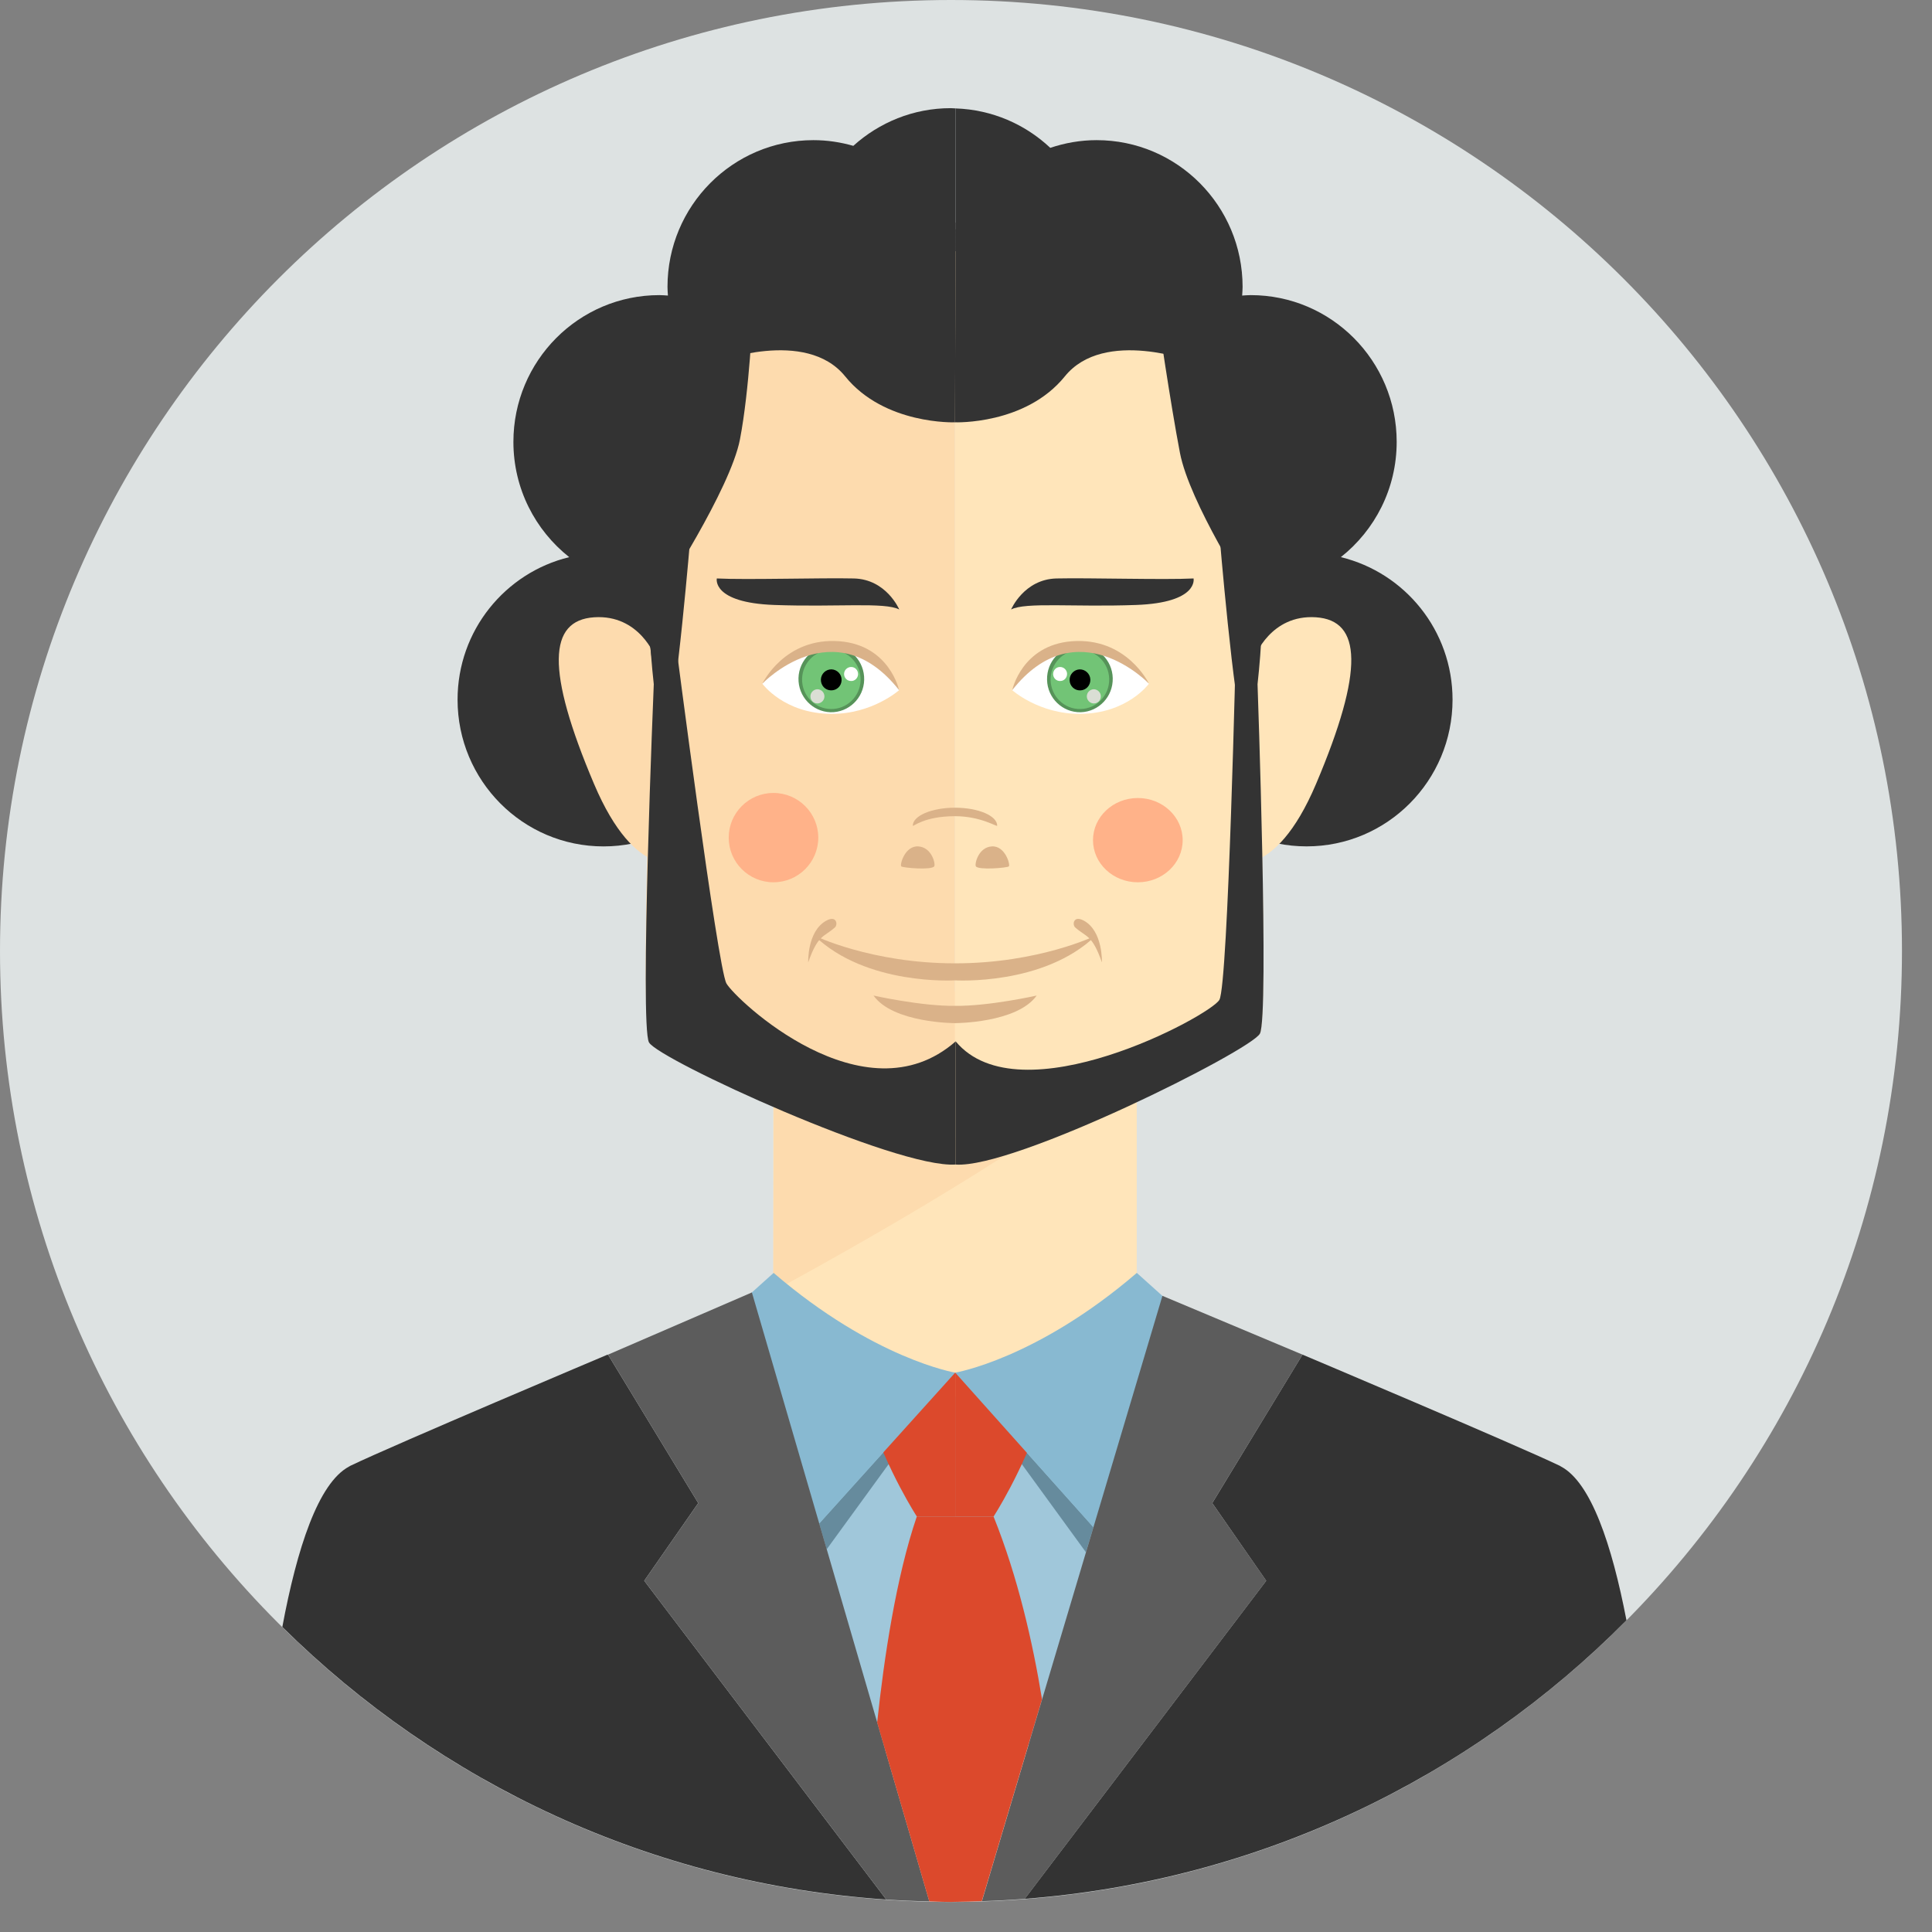 <svg width="61" height="61" viewBox="0 0 61 61" fill="none" xmlns="http://www.w3.org/2000/svg">
<rect x="0" y="0" width="61" height="61" fill="#808080" stroke="none"/>
<path d="M60.052 30.026C60.052 46.608 46.609 60.052 30.026 60.052C13.444 60.052 0 46.608 0 30.026C0 13.443 13.444 0 30.026 0C46.609 0 60.052 13.443 60.052 30.026Z" fill="#DDE2E2"/>
<path d="M30.16 55.181C30.16 55.181 26.362 55.362 26.103 55.181C25.844 54.999 24.647 49.139 24.678 48.229C24.709 47.322 24.954 44.277 26.103 44.277C27.253 44.277 35.817 42.006 36.986 43.823C38.155 45.64 34.158 57.498 30.16 55.181Z" fill="#A0C7DA"/>
<path d="M30.16 43.339L26.102 48.916L25.865 48.102L30.16 43.339Z" fill="#668B9D"/>
<path d="M30.16 43.339L34.286 49.009L34.522 48.219L30.16 43.339Z" fill="#668B9D"/>
<path d="M24.166 13.681L21.97 13.778C21.998 13.746 24.108 10.333 29.962 10.181C30.029 10.178 30.102 10.176 30.172 10.175V3.423C30.12 3.422 30.069 3.415 30.017 3.415C28.834 3.415 27.758 3.868 26.942 4.605C26.542 4.49 26.12 4.425 25.683 4.425C23.138 4.425 21.075 6.499 21.075 9.059C21.075 9.151 21.083 9.242 21.089 9.332C20.998 9.326 20.908 9.318 20.818 9.318C18.273 9.318 16.21 11.393 16.21 13.952C16.21 15.43 16.901 16.742 17.972 17.591C15.951 18.082 14.447 19.907 14.447 22.091C14.447 24.649 16.51 26.724 19.055 26.724C21.601 26.724 23.664 24.649 23.664 22.091C23.664 20.612 22.973 19.299 21.901 18.451C22.874 18.215 23.724 17.667 24.347 16.922C22.545 16.777 21.318 16.637 21.318 16.637C22.191 15.388 23.154 14.42 24.166 13.681Z" fill="#333333"/>
<path d="M42.335 17.591C43.408 16.742 44.098 15.43 44.098 13.952C44.098 11.392 42.035 9.318 39.49 9.318C39.398 9.318 39.309 9.326 39.219 9.332C39.224 9.241 39.233 9.15 39.233 9.059C39.233 6.499 37.17 4.425 34.624 4.425C34.113 4.425 33.621 4.513 33.161 4.668C32.373 3.927 31.327 3.462 30.172 3.423V10.176C32.032 10.139 34.86 10.266 37.23 12.8L35.941 12.966C38.183 14.131 39.25 15.741 37.863 16.4C37.381 16.63 36.729 16.801 35.967 16.928C36.589 17.669 37.438 18.215 38.408 18.45C37.336 19.298 36.645 20.612 36.645 22.09C36.645 24.649 38.708 26.723 41.254 26.723C43.799 26.723 45.862 24.649 45.862 22.09C45.861 19.907 44.357 18.081 42.335 17.591Z" fill="#333333"/>
<path d="M30.153 31.307L24.416 28.43V41.435C24.416 41.435 26.636 44.096 30.153 44.096C34.31 44.096 35.891 41.645 35.891 41.645V30.348L30.153 31.307Z" fill="#FFE5BA"/>
<path d="M35.891 33.493C35.891 33.493 33.149 36.02 24.416 40.769L24.434 32.266L35.891 33.493Z" fill="#FDDBAE"/>
<path d="M20.622 20.757C20.622 20.757 20.191 32.098 20.491 32.638C20.791 33.176 28.287 36.058 30.153 35.923V7.931C27.968 7.933 19.253 8.45 20.622 20.757Z" fill="#FDDBAE"/>
<path d="M30.291 7.931C30.25 7.931 30.201 7.931 30.152 7.931V35.923C32.019 36.058 39.478 33.176 39.777 32.638C40.077 32.098 39.684 20.757 39.684 20.757C40.738 8.423 32.54 7.948 30.291 7.931Z" fill="#FFE5BA"/>
<path d="M38.816 27.201C38.816 27.201 40.223 27.884 41.552 24.752C43.081 21.146 42.99 19.588 41.552 19.49C40.113 19.393 39.618 20.74 39.618 20.74L38.816 27.201Z" fill="#FFE5BA"/>
<path d="M21.491 27.201C21.491 27.201 20.085 27.884 18.756 24.752C17.227 21.146 17.316 19.588 18.756 19.49C20.195 19.393 20.689 20.74 20.689 20.74L21.491 27.201Z" fill="#FDDBAE"/>
<path d="M20.879 18.78C20.879 18.78 23.059 15.449 23.363 13.873C23.665 12.3 23.763 9.957 23.763 9.957C23.763 9.957 17.82 9.957 20.604 20.539L20.879 18.78Z" fill="#333333"/>
<path d="M39.435 18.78C39.435 18.78 37.557 15.872 37.255 14.298C36.952 12.723 36.551 9.957 36.551 9.957C36.551 9.957 42.493 9.957 39.709 20.539L39.435 18.78Z" fill="#333333"/>
<path d="M31.924 19.244C31.924 19.244 32.33 18.288 33.358 18.264C34.387 18.24 36.753 18.312 37.685 18.264C37.685 18.264 37.852 19.029 35.869 19.101C33.884 19.173 32.378 19.005 31.924 19.244Z" fill="#333333"/>
<path d="M28.393 19.244C28.393 19.244 27.988 18.288 26.959 18.264C25.932 18.24 23.565 18.312 22.632 18.264C22.632 18.264 22.465 19.029 24.449 19.101C26.433 19.173 27.94 19.005 28.393 19.244Z" fill="#333333"/>
<path d="M38.5 16.856C38.5 16.856 38.953 22.312 39.265 23.124C39.382 23.428 39.732 20.765 39.778 20.428C39.857 19.846 40.931 15.991 38.5 16.856Z" fill="#333333"/>
<path d="M21.806 16.856C21.806 16.856 21.354 22.312 21.041 23.124C20.925 23.428 20.574 20.765 20.529 20.428C20.449 19.846 19.376 15.991 21.806 16.856Z" fill="#333333"/>
<path d="M22.6 11.434C22.6 11.434 25.441 10.345 26.684 11.882C27.926 13.42 30.153 13.334 30.153 13.334L30.173 7.24C30.173 7.24 25.423 7.179 22.105 10.471C18.786 13.761 22.6 11.434 22.6 11.434Z" fill="#333333"/>
<path d="M37.706 11.434C37.706 11.434 34.864 10.345 33.621 11.883C32.378 13.42 30.152 13.334 30.152 13.334L30.172 7.027C30.172 7.027 34.882 7.18 38.2 10.471C41.519 13.762 37.706 11.434 37.706 11.434Z" fill="#333333"/>
<path d="M30.159 43.339V47.882H28.948C28.948 47.882 28.039 46.488 27.434 44.671C27.434 44.671 28.675 43.46 30.159 43.339Z" fill="#DC492C"/>
<path d="M30.16 43.339V47.882H31.371C31.371 47.882 32.28 46.488 32.886 44.671C32.886 44.671 31.643 43.46 30.16 43.339Z" fill="#DC492C"/>
<path d="M24.426 40.19L22.045 42.328L25.865 48.103L30.159 43.339C30.159 43.339 27.598 42.914 24.426 40.19Z" fill="#88B9D1"/>
<path d="M35.893 40.19L38.275 42.328L34.522 48.219L30.16 43.339C30.16 43.339 32.722 42.914 35.893 40.19Z" fill="#88B9D1"/>
<path d="M22.935 31.049C22.657 30.547 21.322 20.191 21.322 20.191C20.892 16.303 21.493 13.756 22.551 12.098C21.064 13.829 20.106 16.743 20.642 21.602C20.642 21.602 20.192 32.374 20.491 32.913C20.791 33.453 28.307 36.902 30.174 36.768V32.88C27.286 35.411 23.214 31.549 22.935 31.049Z" fill="#333333"/>
<path d="M37.797 12.098C38.854 13.756 39.454 16.303 39.026 20.191C39.026 20.191 38.779 31.067 38.501 31.567C38.222 32.068 32.197 35.315 30.174 32.88V36.769C32.039 36.903 39.478 33.177 39.779 32.637C40.078 32.097 39.705 21.602 39.705 21.602C40.241 16.743 39.284 13.829 37.797 12.098Z" fill="#333333"/>
<path d="M49.291 46.306C49.274 46.296 49.258 46.285 49.242 46.277C47.848 45.609 41.124 42.77 41.124 42.77L38.275 47.458L39.978 49.91L32.353 59.953C39.765 59.385 46.424 56.133 51.353 51.159C50.892 48.765 50.233 46.812 49.291 46.306Z" fill="#333333"/>
<path d="M22.046 47.458L19.212 42.795C19.203 42.785 19.194 42.779 19.184 42.77C19.184 42.77 12.46 45.609 11.068 46.277C11.051 46.285 11.034 46.296 11.018 46.306C10.049 46.827 9.379 48.879 8.914 51.369C13.885 56.287 20.565 59.475 27.983 59.975L20.341 49.91L22.046 47.458Z" fill="#333333"/>
<path d="M24.685 44.048L23.74 40.807L19.197 42.771L19.212 42.795L22.046 47.458L20.341 49.91L27.983 59.975C28.434 60.005 28.887 60.024 29.342 60.034L27.697 54.385L24.685 44.048Z" fill="#5C5C5C"/>
<path d="M38.276 47.458L41.126 42.771L36.702 40.914L35.77 44.042L32.904 53.65L31.002 60.027C31.457 60.013 31.907 59.988 32.356 59.953L39.981 49.91L38.276 47.458Z" fill="#5C5C5C"/>
<path d="M29.801 47.881H28.947C28.294 49.791 27.911 52.353 27.695 54.385L29.341 60.034C29.57 60.04 29.798 60.052 30.027 60.052C30.072 60.052 30.115 60.048 30.159 60.047V47.881L29.801 47.881Z" fill="#DC492C"/>
<path d="M32.9 53.65C32.611 51.879 32.14 49.795 31.37 47.882H30.506H30.158V60.048C30.44 60.045 30.719 60.037 30.998 60.027L32.9 53.65Z" fill="#DC492C"/>
<path d="M28.388 21.791C28.388 21.791 27.543 22.547 26.248 22.539C24.753 22.533 24.07 21.587 24.07 21.587C24.07 21.587 25.081 20.283 26.701 20.576C28.149 20.839 28.388 21.791 28.388 21.791Z" fill="white"/>
<path d="M25.211 21.411C25.197 21.992 25.651 22.471 26.224 22.488C26.797 22.499 27.272 22.042 27.285 21.464C27.299 20.883 26.848 20.402 26.278 20.388C25.702 20.372 25.226 20.832 25.211 21.411Z" fill="#569359"/>
<path d="M25.325 21.432C25.311 21.947 25.715 22.376 26.224 22.386C26.735 22.4 27.157 21.993 27.172 21.479C27.183 20.96 26.78 20.534 26.271 20.52C25.759 20.509 25.336 20.916 25.325 21.432Z" fill="#72C476"/>
<path d="M26.65 21.274C26.648 21.398 26.745 21.501 26.867 21.501C26.987 21.509 27.09 21.41 27.093 21.286C27.095 21.163 26.998 21.059 26.878 21.059C26.759 21.057 26.654 21.152 26.65 21.274Z" fill="white"/>
<path d="M25.588 21.981C25.586 22.107 25.681 22.208 25.803 22.21C25.924 22.214 26.028 22.115 26.03 21.993C26.034 21.871 25.937 21.766 25.812 21.762C25.693 21.762 25.591 21.86 25.588 21.981Z" fill="#DADED4"/>
<path d="M25.918 21.459C25.916 21.643 26.054 21.795 26.238 21.797C26.419 21.802 26.569 21.659 26.572 21.475C26.579 21.291 26.433 21.14 26.253 21.134C26.073 21.131 25.922 21.277 25.918 21.459Z" fill="black"/>
<path d="M28.388 21.791C28.388 21.791 28.088 20.373 26.51 20.247C24.772 20.11 24.07 21.585 24.07 21.585C24.07 21.585 26.346 19.201 28.388 21.791Z" fill="#DAB289"/>
<path d="M31.959 21.791C31.959 21.791 32.803 22.547 34.099 22.539C35.594 22.533 36.276 21.587 36.276 21.587C36.276 21.587 35.265 20.283 33.646 20.576C32.199 20.839 31.959 21.791 31.959 21.791Z" fill="white"/>
<path d="M35.133 21.411C35.147 21.992 34.695 22.471 34.122 22.488C33.546 22.499 33.072 22.042 33.059 21.464C33.045 20.883 33.496 20.402 34.068 20.388C34.643 20.372 35.12 20.832 35.133 21.411Z" fill="#569359"/>
<path d="M35.021 21.432C35.034 21.947 34.629 22.376 34.119 22.386C33.61 22.4 33.186 21.993 33.172 21.479C33.161 20.96 33.565 20.534 34.074 20.52C34.584 20.509 35.008 20.916 35.021 21.432Z" fill="#72C476"/>
<path d="M33.691 21.274C33.694 21.398 33.599 21.501 33.477 21.501C33.356 21.509 33.254 21.41 33.25 21.286C33.25 21.163 33.344 21.059 33.467 21.059C33.585 21.057 33.689 21.152 33.691 21.274Z" fill="white"/>
<path d="M34.757 21.981C34.76 22.107 34.664 22.208 34.541 22.21C34.422 22.214 34.32 22.115 34.315 21.993C34.311 21.871 34.409 21.766 34.533 21.762C34.651 21.762 34.756 21.86 34.757 21.981Z" fill="#DADED4"/>
<path d="M34.426 21.46C34.43 21.644 34.288 21.796 34.106 21.798C33.926 21.803 33.774 21.66 33.772 21.476C33.765 21.292 33.912 21.14 34.09 21.135C34.271 21.132 34.423 21.278 34.426 21.46Z" fill="black"/>
<path d="M31.959 21.791C31.959 21.791 32.26 20.373 33.835 20.247C35.574 20.11 36.276 21.585 36.276 21.585C36.276 21.585 34 19.201 31.959 21.791Z" fill="#DAB289"/>
<path d="M30.154 30.416C27.503 30.416 25.707 29.538 25.707 29.538C27.351 31.131 30.154 30.953 30.154 30.953C30.154 30.953 32.959 31.131 34.601 29.538C34.601 29.538 32.807 30.416 30.154 30.416Z" fill="#DAB289"/>
<path d="M30.154 31.758C29.09 31.772 27.58 31.433 27.58 31.433C28.197 32.304 30.154 32.304 30.154 32.304C30.154 32.304 32.112 32.304 32.732 31.433C32.732 31.433 31.221 31.772 30.154 31.758Z" fill="#DAB289"/>
<path d="M33.946 29.281C34.297 29.595 34.482 29.499 34.791 30.386C34.791 30.386 34.829 29.408 34.228 29.072C33.892 28.886 33.849 29.19 33.946 29.281Z" fill="#DAB289"/>
<path d="M26.362 29.281C26.013 29.595 25.827 29.499 25.518 30.386C25.518 30.386 25.48 29.408 26.083 29.072C26.415 28.886 26.46 29.19 26.362 29.281Z" fill="#DAB289"/>
<path d="M30.811 27.352C30.767 27.277 30.892 26.75 31.315 26.724C31.737 26.696 31.906 27.308 31.853 27.355C31.799 27.402 30.887 27.479 30.811 27.352Z" fill="#DAB289"/>
<path d="M29.497 27.352C29.544 27.277 29.419 26.75 28.994 26.724C28.571 26.696 28.402 27.308 28.457 27.355C28.511 27.402 29.422 27.479 29.497 27.352Z" fill="#DAB289"/>
<path d="M30.152 25.502C29.418 25.502 28.82 25.757 28.82 26.07C28.82 26.118 29.163 25.77 30.152 25.77C30.971 25.77 31.485 26.118 31.485 26.07C31.485 25.757 30.888 25.502 30.152 25.502Z" fill="#DAB289"/>
<path d="M25.836 26.447C25.836 27.225 25.203 27.857 24.42 27.857C23.641 27.857 23.008 27.225 23.008 26.447C23.008 25.668 23.64 25.036 24.42 25.036C25.203 25.037 25.836 25.669 25.836 26.447Z" fill="#FFB289"/>
<path d="M34.51 26.527C34.51 27.262 35.144 27.857 35.926 27.857C36.706 27.857 37.341 27.262 37.341 26.527C37.341 25.792 36.706 25.196 35.926 25.196C35.144 25.196 34.51 25.792 34.51 26.527Z" fill="#FFB289"/>
</svg>
